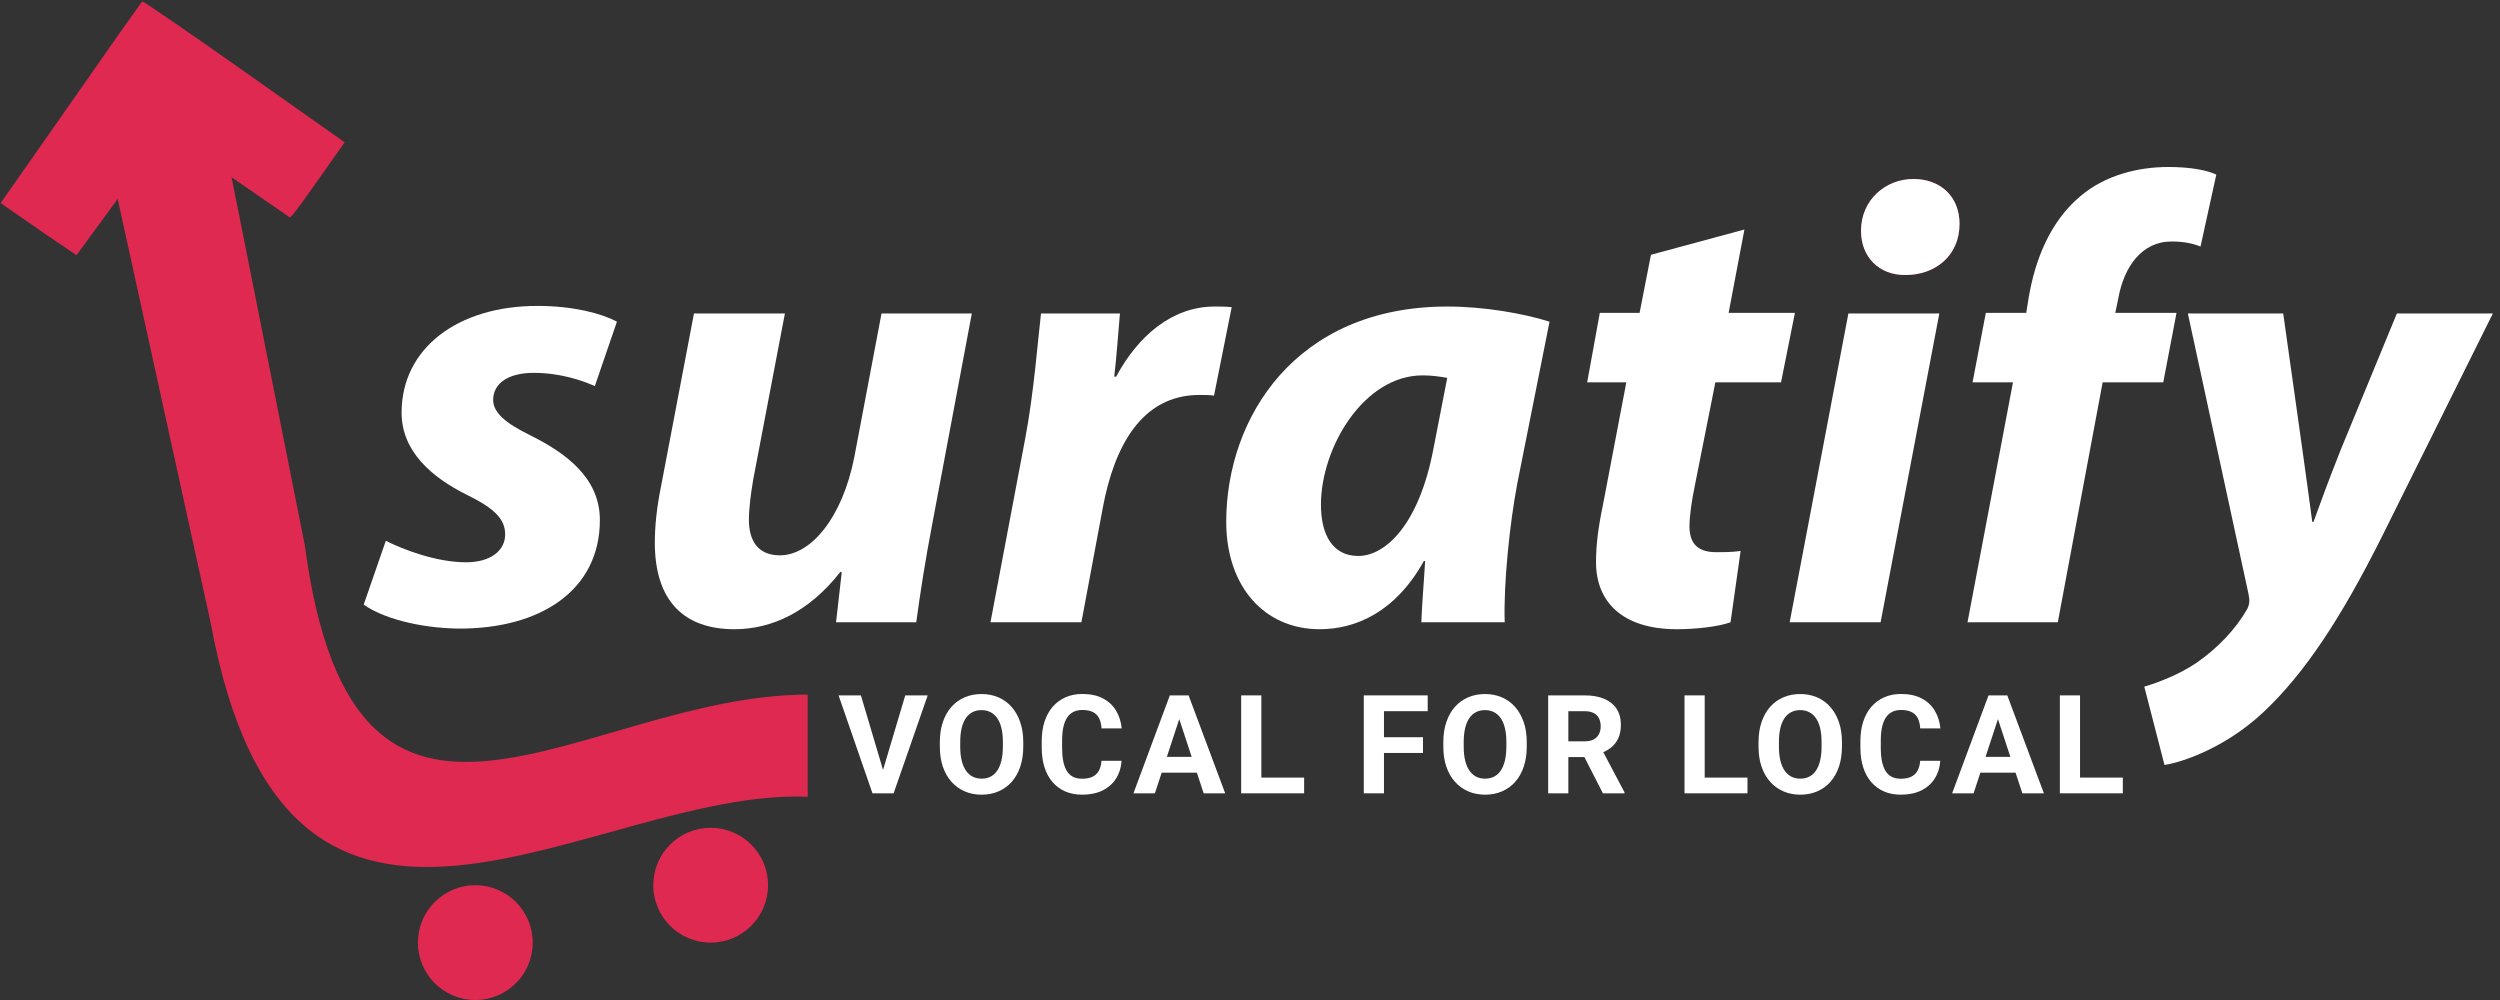 <svg xmlns="http://www.w3.org/2000/svg" width="255" height="102" viewBox="0 0 255 102" fill="none"><rect x="0" y="0" width="255" height="102" fill="#333333" stroke="none"/><path d="M194.397 28.048H194.268C191.692 28.048 189.824 26.244 189.824 23.539C189.824 20.383 192.336 18.258 195.17 18.258C197.94 18.258 199.872 20.061 199.872 22.831C199.872 26.116 197.36 28.048 194.397 28.048Z" fill="#DF2951"></path><path d="M31.092 55.626L22.309 11.477H10.071L21.489 63.531C29.452 106.801 60.427 80.335 82.384 81.272V70.85C59.49 70.85 36.186 93.861 31.092 55.626Z" fill="#DF2951"></path><ellipse cx="48.482" cy="96.145" rx="5.855" ry="5.855" fill="#DF2951"></ellipse><ellipse cx="72.488" cy="90.29" rx="5.855" ry="5.855" fill="#DF2951"></ellipse><path d="M29.552 22.172C29.457 22.105 26.933 20.352 23.897 18.267L16.974 13.439L11.881 20.452L7.802 26.029L4.655 23.895L0.067 20.714L7.213 10.507C11.131 4.873 14.413 0.223 14.518 0.154C14.611 0.105 19.289 3.32 24.923 7.295L35.156 14.517L31.915 19.109C30.132 21.635 29.629 22.226 29.552 22.172Z" fill="#DF2951"></path><path d="M37.099 61.668L39.353 55.163C41.156 56.064 44.506 57.353 47.533 57.353C50.173 57.353 51.526 56.064 51.526 54.519C51.526 52.973 50.495 51.878 47.597 50.461C43.99 48.657 40.963 46.017 40.963 42.088C40.963 35.518 46.695 31.203 54.811 31.203C58.482 31.203 61.38 31.976 62.926 32.813L60.672 39.383C59.384 38.803 57.13 38.03 54.424 38.03C51.913 38.03 50.302 39.061 50.302 40.8C50.302 42.088 51.59 43.183 54.102 44.407C57.58 46.146 61.187 48.657 61.187 53.037C61.187 60.251 55.069 64.18 46.696 64.115C42.702 64.051 38.967 63.02 37.099 61.668Z" fill="white"></path><path d="M89.914 31.976H99.125L95.131 53.23C94.359 57.224 93.843 60.637 93.457 63.471H85.277L85.857 58.383L85.728 58.319C82.507 62.441 78.707 64.18 74.907 64.18C69.819 64.18 66.792 61.346 66.792 55.356C66.792 53.681 66.985 51.749 67.436 49.559L70.785 31.976H80.06L76.84 48.851C76.582 50.332 76.389 51.878 76.389 53.037C76.389 55.034 77.226 56.644 79.545 56.644C82.701 56.644 85.921 52.844 87.145 46.596L89.914 31.976Z" fill="white"></path><path d="M110.304 63.471H101.029L104.572 44.729C105.473 39.962 105.86 34.681 106.182 31.976H114.233C114.04 34.101 113.911 36.227 113.653 38.417H113.846C116.101 34.23 119.579 31.267 123.894 31.267C124.474 31.267 125.054 31.267 125.633 31.332L123.83 40.349C123.379 40.285 122.864 40.285 122.348 40.285C116.423 40.285 113.653 45.566 112.494 51.749L110.304 63.471Z" fill="white"></path><path d="M153.479 63.471H144.977C145.041 61.603 145.234 59.478 145.363 57.224H145.234C142.336 62.441 138.278 64.18 134.607 64.18C128.939 64.18 125.075 59.8 125.075 53.23C125.075 42.603 132.16 31.267 147.618 31.267C151.418 31.267 155.411 31.976 158.052 32.813L154.767 49.302C153.994 53.359 153.35 59.542 153.479 63.471ZM146.201 45.824L147.618 38.545C146.909 38.417 146.072 38.288 145.106 38.288C139.116 38.288 134.736 45.63 134.736 51.492C134.736 54.583 135.96 56.709 138.536 56.709C141.306 56.709 144.719 53.553 146.201 45.824Z" fill="white"></path><path d="M168.398 25.986L177.931 23.41L176.32 31.911H183.083L181.666 38.996H174.968L172.842 49.688C172.585 50.912 172.327 52.586 172.327 53.681C172.327 55.227 172.971 56.322 175.032 56.322C175.805 56.322 176.771 56.322 177.544 56.193L176.514 63.471C175.29 63.922 172.971 64.18 171.039 64.18C165.435 64.18 162.795 61.346 162.795 57.353C162.795 55.678 162.988 53.939 163.503 51.492L165.886 38.996H161.893L163.181 31.911H167.239L168.398 25.986Z" fill="white"></path><path d="M191.821 63.471H182.546L188.536 31.976H197.811L191.821 63.471ZM194.397 28.047H194.268C191.692 28.047 189.824 26.244 189.824 23.538C189.824 20.382 192.336 18.257 195.17 18.257C197.939 18.257 199.872 20.06 199.872 22.83C199.872 26.115 197.36 28.047 194.397 28.047Z" fill="white"></path><path d="M209.897 63.471H200.686L205.324 38.996H201.202L202.554 31.911H206.676L206.934 30.301C207.578 26.566 209.059 22.637 212.215 19.996C214.727 17.87 218.077 17.033 221.168 17.033C223.422 17.033 225.097 17.355 226.063 17.806L224.453 25.149C223.68 24.827 222.714 24.633 221.49 24.633C218.463 24.633 216.66 27.21 216.08 30.366L215.758 31.911H222.005L220.653 38.996H214.47L209.897 63.471Z" fill="white"></path><path d="M223.162 31.976H232.888L234.82 45.695C235.271 48.98 235.593 51.234 235.851 53.23H235.979C236.688 51.298 237.396 49.302 238.749 45.888L244.481 31.976H254.271L243 54.648C238.813 63.02 235.078 68.688 230.891 72.617C227.22 76.095 222.84 77.706 220.779 78.028L218.718 70.041C220.199 69.59 222.261 68.817 224.064 67.594C226.189 66.112 227.993 64.244 229.217 62.119C229.474 61.603 229.474 61.217 229.345 60.573L223.162 31.976Z" fill="white"></path><path d="M89.981 78.833L92.335 70.929H94.626L91.148 80.919H89.638L89.981 78.833ZM87.813 70.929L90.159 78.833L90.516 80.919H88.993L85.535 70.929H87.813Z" fill="white"></path><path d="M104.373 75.691V76.164C104.373 76.924 104.27 77.605 104.064 78.209C103.858 78.813 103.568 79.328 103.193 79.753C102.817 80.174 102.369 80.496 101.848 80.72C101.331 80.945 100.757 81.057 100.125 81.057C99.499 81.057 98.925 80.945 98.403 80.72C97.886 80.496 97.438 80.174 97.058 79.753C96.679 79.328 96.383 78.813 96.173 78.209C95.967 77.605 95.864 76.924 95.864 76.164V75.691C95.864 74.927 95.967 74.245 96.173 73.646C96.379 73.042 96.669 72.528 97.044 72.102C97.424 71.677 97.873 71.352 98.389 71.128C98.911 70.904 99.485 70.792 100.112 70.792C100.743 70.792 101.317 70.904 101.834 71.128C102.355 71.352 102.804 71.677 103.179 72.102C103.559 72.528 103.851 73.042 104.057 73.646C104.268 74.245 104.373 74.927 104.373 75.691ZM102.294 76.164V75.677C102.294 75.146 102.246 74.68 102.15 74.277C102.054 73.875 101.912 73.536 101.724 73.262C101.537 72.987 101.308 72.781 101.038 72.644C100.768 72.502 100.459 72.431 100.112 72.431C99.764 72.431 99.455 72.502 99.185 72.644C98.92 72.781 98.694 72.987 98.506 73.262C98.323 73.536 98.184 73.875 98.088 74.277C97.991 74.68 97.943 75.146 97.943 75.677V76.164C97.943 76.69 97.991 77.157 98.088 77.564C98.184 77.967 98.325 78.307 98.513 78.586C98.701 78.861 98.929 79.069 99.199 79.211C99.469 79.353 99.778 79.424 100.125 79.424C100.473 79.424 100.782 79.353 101.052 79.211C101.322 79.069 101.548 78.861 101.731 78.586C101.914 78.307 102.054 77.967 102.15 77.564C102.246 77.157 102.294 76.69 102.294 76.164Z" fill="white"></path><path d="M112.349 77.605H114.4C114.359 78.278 114.174 78.875 113.845 79.396C113.52 79.918 113.065 80.325 112.479 80.618C111.898 80.91 111.198 81.057 110.379 81.057C109.739 81.057 109.165 80.947 108.657 80.727C108.149 80.503 107.715 80.183 107.353 79.767C106.997 79.35 106.725 78.847 106.537 78.257C106.349 77.667 106.256 77.006 106.256 76.274V75.581C106.256 74.849 106.352 74.188 106.544 73.598C106.741 73.003 107.02 72.498 107.381 72.082C107.747 71.665 108.184 71.345 108.692 71.121C109.199 70.897 109.767 70.785 110.393 70.785C111.226 70.785 111.928 70.936 112.5 71.238C113.076 71.54 113.522 71.956 113.838 72.486C114.158 73.017 114.35 73.621 114.414 74.298H112.356C112.333 73.895 112.253 73.555 112.115 73.275C111.978 72.992 111.77 72.779 111.491 72.637C111.217 72.491 110.851 72.418 110.393 72.418C110.05 72.418 109.751 72.482 109.494 72.61C109.238 72.738 109.023 72.932 108.849 73.193C108.676 73.454 108.545 73.783 108.458 74.181C108.376 74.575 108.335 75.037 108.335 75.567V76.274C108.335 76.791 108.374 77.246 108.451 77.639C108.529 78.028 108.648 78.358 108.808 78.628C108.973 78.893 109.183 79.094 109.439 79.231C109.7 79.364 110.014 79.43 110.379 79.43C110.809 79.43 111.164 79.362 111.443 79.225C111.722 79.087 111.935 78.884 112.081 78.614C112.232 78.344 112.321 78.008 112.349 77.605Z" fill="white"></path><path d="M120.517 72.637L117.8 80.919H115.611L119.323 70.929H120.716L120.517 72.637ZM122.774 80.919L120.05 72.637L119.831 70.929H121.237L124.97 80.919H122.774ZM122.651 77.2V78.813H117.374V77.2H122.651Z" fill="white"></path><path d="M133.022 79.314V80.919H127.992V79.314H133.022ZM128.658 70.929V80.919H126.599V70.929H128.658Z" fill="white"></path><path d="M141.165 70.929V80.919H139.107V70.929H141.165ZM145.145 75.197V76.802H140.602V75.197H145.145ZM145.625 70.929V72.541H140.602V70.929H145.625Z" fill="white"></path><path d="M155.728 75.691V76.164C155.728 76.924 155.625 77.605 155.419 78.209C155.214 78.813 154.923 79.328 154.548 79.753C154.173 80.174 153.725 80.496 153.203 80.72C152.686 80.945 152.112 81.057 151.481 81.057C150.854 81.057 150.28 80.945 149.759 80.72C149.242 80.496 148.793 80.174 148.414 79.753C148.034 79.328 147.739 78.813 147.529 78.209C147.323 77.605 147.22 76.924 147.22 76.164V75.691C147.22 74.927 147.323 74.245 147.529 73.646C147.734 73.042 148.025 72.528 148.4 72.102C148.78 71.677 149.228 71.352 149.745 71.128C150.266 70.904 150.84 70.792 151.467 70.792C152.098 70.792 152.673 70.904 153.189 71.128C153.711 71.352 154.159 71.677 154.534 72.102C154.914 72.528 155.207 73.042 155.413 73.646C155.623 74.245 155.728 74.927 155.728 75.691ZM153.649 76.164V75.677C153.649 75.146 153.601 74.68 153.505 74.277C153.409 73.875 153.267 73.536 153.08 73.262C152.892 72.987 152.663 72.781 152.393 72.644C152.124 72.502 151.815 72.431 151.467 72.431C151.119 72.431 150.811 72.502 150.541 72.644C150.275 72.781 150.049 72.987 149.862 73.262C149.679 73.536 149.539 73.875 149.443 74.277C149.347 74.68 149.299 75.146 149.299 75.677V76.164C149.299 76.69 149.347 77.157 149.443 77.564C149.539 77.967 149.681 78.307 149.868 78.586C150.056 78.861 150.285 79.069 150.555 79.211C150.824 79.353 151.133 79.424 151.481 79.424C151.829 79.424 152.137 79.353 152.407 79.211C152.677 79.069 152.904 78.861 153.086 78.586C153.269 78.307 153.409 77.967 153.505 77.564C153.601 77.157 153.649 76.69 153.649 76.164Z" fill="white"></path><path d="M157.913 70.929H161.639C162.403 70.929 163.059 71.043 163.608 71.272C164.162 71.501 164.587 71.839 164.884 72.287C165.182 72.736 165.33 73.287 165.33 73.941C165.33 74.476 165.239 74.936 165.056 75.32C164.878 75.7 164.624 76.018 164.294 76.274C163.97 76.526 163.588 76.727 163.148 76.878L162.497 77.221H159.258L159.244 75.615H161.653C162.014 75.615 162.314 75.551 162.551 75.423C162.789 75.295 162.968 75.117 163.087 74.888C163.21 74.659 163.272 74.394 163.272 74.092C163.272 73.772 163.212 73.495 163.094 73.262C162.975 73.028 162.794 72.85 162.551 72.727C162.309 72.603 162.005 72.541 161.639 72.541H159.971V80.919H157.913V70.929ZM163.498 80.919L161.22 76.466L163.395 76.452L165.701 80.823V80.919H163.498Z" fill="white"></path><path d="M178.243 79.314V80.919H173.213V79.314H178.243ZM173.879 70.929V80.919H171.82V70.929H173.879Z" fill="white"></path><path d="M187.879 75.691V76.164C187.879 76.924 187.776 77.605 187.57 78.209C187.365 78.813 187.074 79.328 186.699 79.753C186.324 80.174 185.876 80.496 185.354 80.72C184.837 80.945 184.263 81.057 183.632 81.057C183.005 81.057 182.431 80.945 181.91 80.72C181.393 80.496 180.944 80.174 180.565 79.753C180.185 79.328 179.89 78.813 179.68 78.209C179.474 77.605 179.371 76.924 179.371 76.164V75.691C179.371 74.927 179.474 74.245 179.68 73.646C179.885 73.042 180.176 72.528 180.551 72.102C180.931 71.677 181.379 71.352 181.896 71.128C182.417 70.904 182.991 70.792 183.618 70.792C184.249 70.792 184.824 70.904 185.34 71.128C185.862 71.352 186.31 71.677 186.685 72.102C187.065 72.528 187.358 73.042 187.564 73.646C187.774 74.245 187.879 74.927 187.879 75.691ZM185.8 76.164V75.677C185.8 75.146 185.752 74.68 185.656 74.277C185.56 73.875 185.418 73.536 185.231 73.262C185.043 72.987 184.814 72.781 184.544 72.644C184.275 72.502 183.966 72.431 183.618 72.431C183.271 72.431 182.962 72.502 182.692 72.644C182.427 72.781 182.2 72.987 182.013 73.262C181.83 73.536 181.69 73.875 181.594 74.277C181.498 74.68 181.45 75.146 181.45 75.677V76.164C181.45 76.69 181.498 77.157 181.594 77.564C181.69 77.967 181.832 78.307 182.019 78.586C182.207 78.861 182.436 79.069 182.706 79.211C182.975 79.353 183.284 79.424 183.632 79.424C183.98 79.424 184.288 79.353 184.558 79.211C184.828 79.069 185.055 78.861 185.238 78.586C185.42 78.307 185.56 77.967 185.656 77.564C185.752 77.157 185.8 76.69 185.8 76.164Z" fill="white"></path><path d="M195.855 77.605H197.907C197.866 78.278 197.68 78.875 197.351 79.396C197.026 79.918 196.571 80.325 195.986 80.618C195.405 80.91 194.705 81.057 193.886 81.057C193.246 81.057 192.671 80.947 192.164 80.727C191.656 80.503 191.221 80.183 190.86 79.767C190.503 79.35 190.231 78.847 190.043 78.257C189.856 77.667 189.762 77.006 189.762 76.274V75.581C189.762 74.849 189.858 74.188 190.05 73.598C190.247 73.003 190.526 72.498 190.887 72.082C191.253 71.665 191.69 71.345 192.198 71.121C192.706 70.897 193.273 70.785 193.9 70.785C194.732 70.785 195.434 70.936 196.006 71.238C196.583 71.54 197.029 71.956 197.344 72.486C197.664 73.017 197.857 73.621 197.921 74.298H195.862C195.839 73.895 195.759 73.555 195.622 73.275C195.485 72.992 195.277 72.779 194.998 72.637C194.723 72.491 194.357 72.418 193.9 72.418C193.557 72.418 193.257 72.482 193.001 72.61C192.745 72.738 192.53 72.932 192.356 73.193C192.182 73.454 192.052 73.783 191.965 74.181C191.882 74.575 191.841 75.037 191.841 75.567V76.274C191.841 76.791 191.88 77.246 191.958 77.639C192.036 78.028 192.155 78.358 192.315 78.628C192.479 78.893 192.69 79.094 192.946 79.231C193.207 79.364 193.52 79.43 193.886 79.43C194.316 79.43 194.67 79.362 194.949 79.225C195.229 79.087 195.441 78.884 195.588 78.614C195.739 78.344 195.828 78.008 195.855 77.605Z" fill="white"></path><path d="M204.023 72.637L201.306 80.919H199.117L202.829 70.929H204.222L204.023 72.637ZM206.281 80.919L203.557 72.637L203.337 70.929H204.744L208.477 80.919H206.281ZM206.157 77.2V78.813H200.881V77.2H206.157Z" fill="white"></path><path d="M216.528 79.314V80.919H211.498V79.314H216.528ZM212.164 70.929V80.919H210.106V70.929H212.164Z" fill="white"></path></svg>